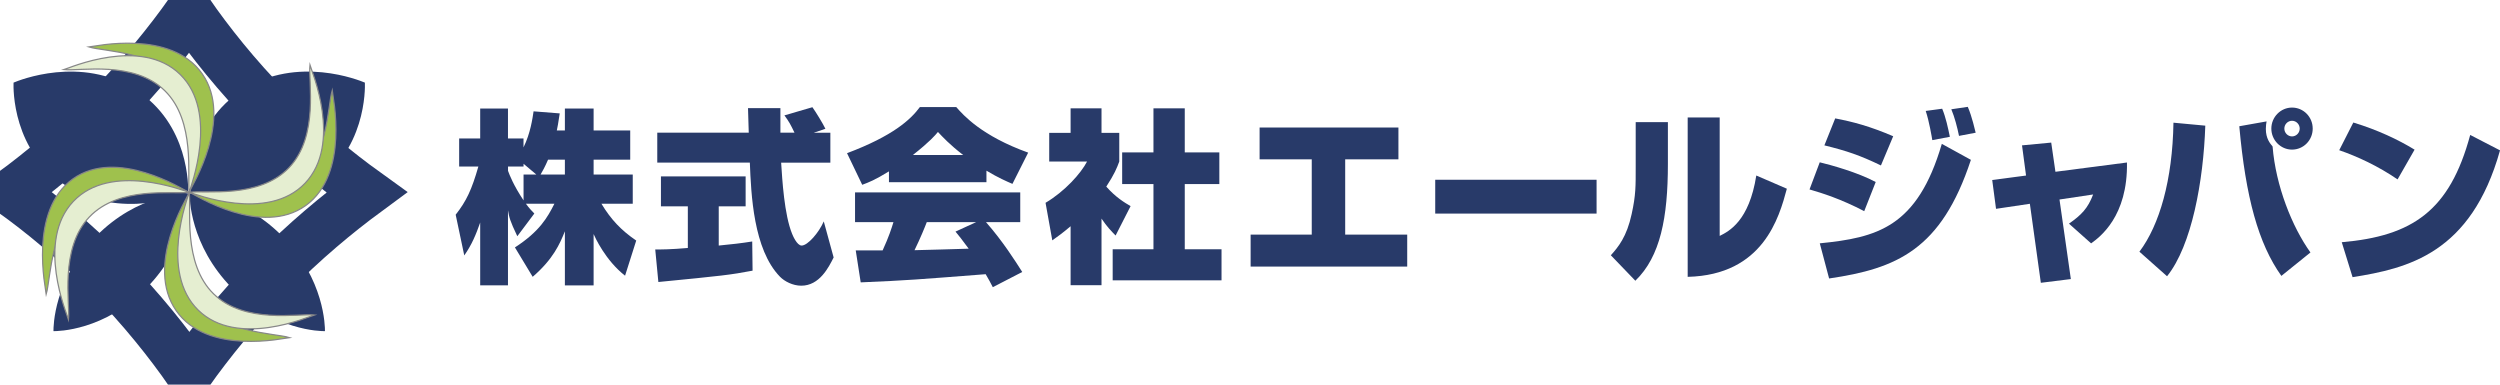 <svg width="507" height="78" viewBox="0 0 507 78" fill="none" xmlns="http://www.w3.org/2000/svg">
<g clip-path="url(#clip0_3663_9144)">
<path d="M38.151 39.117C38.199 37.934 38.436 25.113 27.426 18.155C16.409 11.197 3.895 16.273 2.747 16.755C2.7 17.938 2.463 30.759 13.48 37.717C24.498 44.675 37.011 39.599 38.151 39.109V39.117Z" fill="#283A69"/>
<path d="M38.595 39.117C38.548 37.934 38.31 25.113 49.32 18.155C60.337 11.197 72.851 16.273 73.999 16.755C74.046 17.938 74.284 30.759 63.266 37.717C52.248 44.675 39.735 39.599 38.595 39.109V39.117Z" fill="#283A69"/>
<path d="M38.444 39.213C39.306 39.205 48.773 39.27 57.313 47.965C65.861 56.66 65.909 66.28 65.901 67.157C65.038 67.165 55.572 67.101 47.031 58.398C38.491 49.702 38.436 40.082 38.444 39.205V39.213Z" fill="#283A69"/>
<path d="M38.299 39.213C37.436 39.205 27.97 39.27 19.43 47.965C10.882 56.66 10.834 66.28 10.842 67.157C11.705 67.165 21.171 67.101 29.711 58.398C38.252 49.702 38.307 40.082 38.299 39.205V39.213Z" fill="#283A69"/>
<path d="M38.37 2.437C42.533 8.43 47.931 15.275 54.809 22.265C61.695 29.271 68.447 34.757 74.351 39.004C68.431 43.364 61.751 48.898 54.928 55.831C48.105 62.765 42.66 69.546 38.37 75.571C34.191 69.57 28.777 62.717 21.891 55.719C15.021 48.737 8.285 43.251 2.389 39.004C8.309 34.652 14.989 29.118 21.812 22.185C28.635 15.251 34.088 8.462 38.37 2.437Z" stroke="#283A69" stroke-width="9.806" stroke-miterlimit="10"/>
<path d="M38.406 38.811C38.564 35.513 42.403 24.904 37.353 17.632C32.303 10.369 21.175 10.481 18.064 9.532C19.188 9.403 34.694 5.888 41.026 15.002C47.358 24.115 38.904 37.782 38.406 38.819V38.811Z" fill="#9FC14D" stroke="#878788" stroke-width="0.251" stroke-miterlimit="10"/>
<path d="M38.371 38.996C37.92 35.73 39.725 24.574 33.425 18.396C27.124 12.227 16.218 14.463 12.988 14.117C14.073 13.779 28.644 7.36 36.551 15.106C44.45 22.844 38.672 37.886 38.379 38.996H38.371Z" fill="#E5EED1" stroke="#878788" stroke-width="0.251" stroke-miterlimit="10"/>
<path d="M38.19 38.964C34.945 38.803 24.505 34.902 17.35 40.034C10.202 45.166 10.313 56.475 9.379 59.636C9.253 58.494 5.794 42.736 14.761 36.301C23.729 29.866 37.177 38.457 38.198 38.964H38.19Z" fill="#9FC14D" stroke="#878788" stroke-width="0.251" stroke-miterlimit="10"/>
<path d="M38.374 38.996C35.16 39.455 24.182 37.621 18.104 44.023C12.033 50.426 14.233 61.511 13.893 64.792C13.56 63.69 7.244 48.882 14.866 40.846C22.481 32.819 37.282 38.691 38.374 38.988V38.996Z" fill="#E5EED1" stroke="#878788" stroke-width="0.251" stroke-miterlimit="10"/>
<path d="M38.344 39.181C38.185 42.479 34.347 53.089 39.396 60.36C44.446 67.624 55.575 67.511 58.685 68.46C57.561 68.589 42.056 72.104 35.724 62.99C29.392 53.877 37.845 40.211 38.344 39.173V39.181Z" fill="#9FC14D" stroke="#878788" stroke-width="0.251" stroke-miterlimit="10"/>
<path d="M38.369 38.996C38.82 42.262 37.015 53.418 43.316 59.596C49.616 65.765 60.523 63.529 63.752 63.875C62.668 64.213 48.096 70.632 40.189 62.886C32.29 55.148 38.068 40.106 38.361 38.996H38.369Z" fill="#E5EED1" stroke="#878788" stroke-width="0.251" stroke-miterlimit="10"/>
<path d="M38.555 39.028C41.8 39.189 52.24 43.09 59.395 37.958C66.542 32.826 66.431 21.517 67.365 18.356C67.492 19.498 70.951 35.256 61.983 41.691C53.015 48.126 39.568 39.535 38.547 39.028H38.555Z" fill="#9FC14D" stroke="#878788" stroke-width="0.251" stroke-miterlimit="10"/>
<path d="M38.373 38.996C41.587 38.538 52.565 40.371 58.643 33.969C64.714 27.566 62.514 16.482 62.854 13.2C63.186 14.302 69.502 29.11 61.88 37.146C54.266 45.174 39.465 39.302 38.373 39.004V38.996Z" fill="#E5EED1" stroke="#878788" stroke-width="0.251" stroke-miterlimit="10"/>
<path d="M114.558 26.464V22.016H120.384V26.464H127.808V32.384H120.384V35.4H128.322V41.321H121.974C123.906 44.522 125.979 46.71 129.027 48.785L126.763 55.912C122.758 52.783 120.645 48.069 120.384 47.466V57.874H114.558V46.903C113.553 49.429 112.184 52.558 108.028 56.137L104.427 50.177C109.437 46.935 111.028 44.104 112.437 41.312H106.651C107.356 42.294 107.878 42.785 108.361 43.307L104.91 47.908C103.39 44.707 103.279 44.136 103.018 42.632V57.867H97.383V45.125C96.528 47.579 95.673 49.646 94.153 51.801L92.412 43.541C94.605 40.749 95.673 38.449 97.011 33.776H93.117V28.081H97.383V22.008H103.018V28.081H106.168V29.89C107.577 27.027 107.989 24.043 108.21 22.579L113.513 22.997C113.181 25.145 113.07 25.828 112.92 26.464H114.55H114.558ZM108.772 35.4L106.176 33.212V33.776H103.026V34.644C103.327 35.473 104.142 37.588 106.176 40.637V35.392H108.772V35.4ZM114.558 35.4V32.384H111.147C110.482 33.928 109.999 34.757 109.627 35.4H114.558Z" fill="#283A69"/>
<path d="M132.891 50.595C134.078 50.595 136.009 50.595 139.492 50.289V41.844H134.038V35.771H151.214V41.844H145.76V49.799C148.135 49.574 150.509 49.308 152.551 48.97L152.623 54.891C148.024 55.759 146.576 55.912 133.516 57.191L132.883 50.595H132.891ZM165.057 26.914H168.397V32.987H158.416C158.638 36.454 159.05 43.541 160.641 47.426C160.751 47.691 161.606 49.799 162.572 49.799C163.799 49.799 166.062 47.201 167.06 44.9L169.062 52.212C168.057 54.207 166.205 57.939 162.493 57.939C160.783 57.939 159.113 57.07 158.187 56.129C152.773 50.587 152.322 39.35 152.069 32.979H133.294V26.906H151.847C151.847 26.191 151.697 22.724 151.697 21.927H158.266V26.906H161.123C160.308 25.209 160.047 24.718 159.081 23.399L164.756 21.742C165.461 22.724 166.909 25.096 167.392 26.118L165.057 26.906V26.914Z" fill="#283A69"/>
<path d="M180.272 34.757C177.454 36.495 176.188 36.985 174.858 37.476L171.779 31.065C181.095 27.558 184.657 24.276 186.549 21.718H193.933C195.382 23.375 199.094 27.566 208.513 30.953L205.323 37.291C204.096 36.76 202.505 36.084 200.051 34.612V36.953H180.28V34.765L180.272 34.757ZM201.342 58.245C200.859 57.304 200.455 56.548 199.893 55.606C185.797 56.7 184.198 56.853 174.55 57.264L173.544 50.78H178.998C180.296 47.949 180.818 46.26 181.19 45.053H173.402V39.02H206.906V45.053H199.964C203.376 48.938 205.901 52.936 207.31 55.156L201.334 58.245H201.342ZM195.334 31.435C192.627 29.36 191.139 27.743 190.213 26.762C189.659 27.437 188.614 28.684 185.132 31.435H195.334ZM197.97 45.045H187.95C187.617 45.946 186.612 48.399 185.464 50.74C186.319 50.74 194.962 50.475 196.45 50.434C195.081 48.552 194.448 47.796 193.775 46.968L197.97 45.045Z" fill="#283A69"/>
<path d="M223.387 57.834H217.118V45.881C215.488 47.273 214.412 48.029 213.406 48.745L212.037 41.128C215.931 38.827 219.232 35.135 220.459 32.754H212.781V26.947H217.118V21.967H223.387V26.947H226.988V32.754C226.506 34.073 226.023 35.28 224.353 37.846C226.284 40.034 228.065 41.087 229.284 41.803L226.244 47.764C225.469 46.975 224.424 45.914 223.387 44.329V57.826V57.834ZM233.922 21.976H240.27V30.912H247.282V37.323H240.27V50.555H247.726V56.853H225.651V50.555H233.922V37.323H227.574V30.912H233.922V21.976Z" fill="#283A69"/>
<path d="M283.601 25.861V32.312H272.805V47.579H285.382V54.062H253.627V47.579H266.022V32.312H255.447V25.861H283.609H283.601Z" fill="#283A69"/>
<path d="M323.785 36.454V43.315H291.064V36.454H323.785Z" fill="#283A69"/>
<path d="M338.249 33.253C338.249 44.112 336.73 52.027 331.648 56.934L326.678 51.769C328.166 50.112 329.907 48.037 330.904 43.396C331.759 39.511 331.72 37.701 331.72 33.856V24.767H338.249V33.253ZM348.753 47.844C350.644 46.903 354.728 44.828 356.177 35.593L362.374 38.272C360.815 44.08 357.586 55.767 342.262 56.145V23.826H348.753V47.844Z" fill="#283A69"/>
<path d="M378.067 42.825C373.318 40.339 369.535 39.165 366.971 38.417L369.044 32.915C371.379 33.478 376.722 34.95 380.394 36.913L378.06 42.833L378.067 42.825ZM369.052 49.348C380.592 48.182 388.824 46.179 393.802 29.175L399.699 32.416C393.692 50.667 384.637 54.472 370.944 56.475L369.052 49.348ZM381.447 33.55C377.141 31.475 374.545 30.606 369.986 29.48L372.179 24.011C375.74 24.686 379.191 25.595 383.94 27.63L381.455 33.55H381.447ZM391.871 28.419C391.8 27.968 391.238 24.574 390.533 22.498L393.874 22.048C394.618 23.817 395.061 25.973 395.433 27.743L391.871 28.419ZM397.285 27.55C396.953 25.893 396.398 23.745 395.726 22.16L399.066 21.67C399.952 23.705 400.514 26.383 400.665 26.914L397.285 27.558V27.55Z" fill="#283A69"/>
<path d="M410.051 29.48L415.987 28.917L416.842 34.837L431.35 32.955C431.532 43.886 425.857 48.077 424.076 49.356L419.588 45.358C422.113 43.589 423.411 42.27 424.488 39.438L417.665 40.46L419.968 56.595L413.882 57.352L411.657 41.328L404.795 42.35L404.02 36.502L410.882 35.601L410.067 29.496L410.051 29.48Z" fill="#283A69"/>
<path d="M433.875 51.046C437.959 45.616 440.587 36.495 440.777 24.88L447.235 25.483C446.863 36.68 444.489 49.799 439.479 56.025L433.875 51.046ZM459.662 24.614C459.591 25.064 459.512 25.515 459.512 26.126C459.512 28.121 460.366 29.07 460.881 29.706C461.514 37.701 464.854 46.035 468.558 51.199L462.662 55.952C457.984 49.389 455.427 40.002 454.129 25.603L459.654 24.622L459.662 24.614ZM464.822 30.341C462.519 30.341 460.628 28.419 460.628 26.078C460.628 23.737 462.519 21.815 464.822 21.815C467.126 21.815 469.017 23.697 469.017 26.078C469.017 28.459 467.126 30.341 464.822 30.341ZM464.822 24.493C463.968 24.493 463.263 25.209 463.263 26.078C463.263 26.947 463.968 27.663 464.822 27.663C465.677 27.663 466.382 26.947 466.382 26.078C466.382 25.209 465.677 24.493 464.822 24.493Z" fill="#283A69"/>
<path d="M486.227 36.382C482.254 33.663 478.099 31.741 474.395 30.462L477.252 24.847C482.222 26.359 486.338 28.314 489.678 30.349L486.227 36.382ZM474.909 49.123C489.227 47.876 496.802 42.785 500.957 27.365L507.004 30.494C501.139 51.456 488.23 54.44 477.101 56.209L474.909 49.123Z" fill="#283A69"/>
</g>
<defs>
<clipPath id="clip0_3663_9144">
<rect width="507" height="78" fill="white"/>
</clipPath>
</defs>
</svg>

